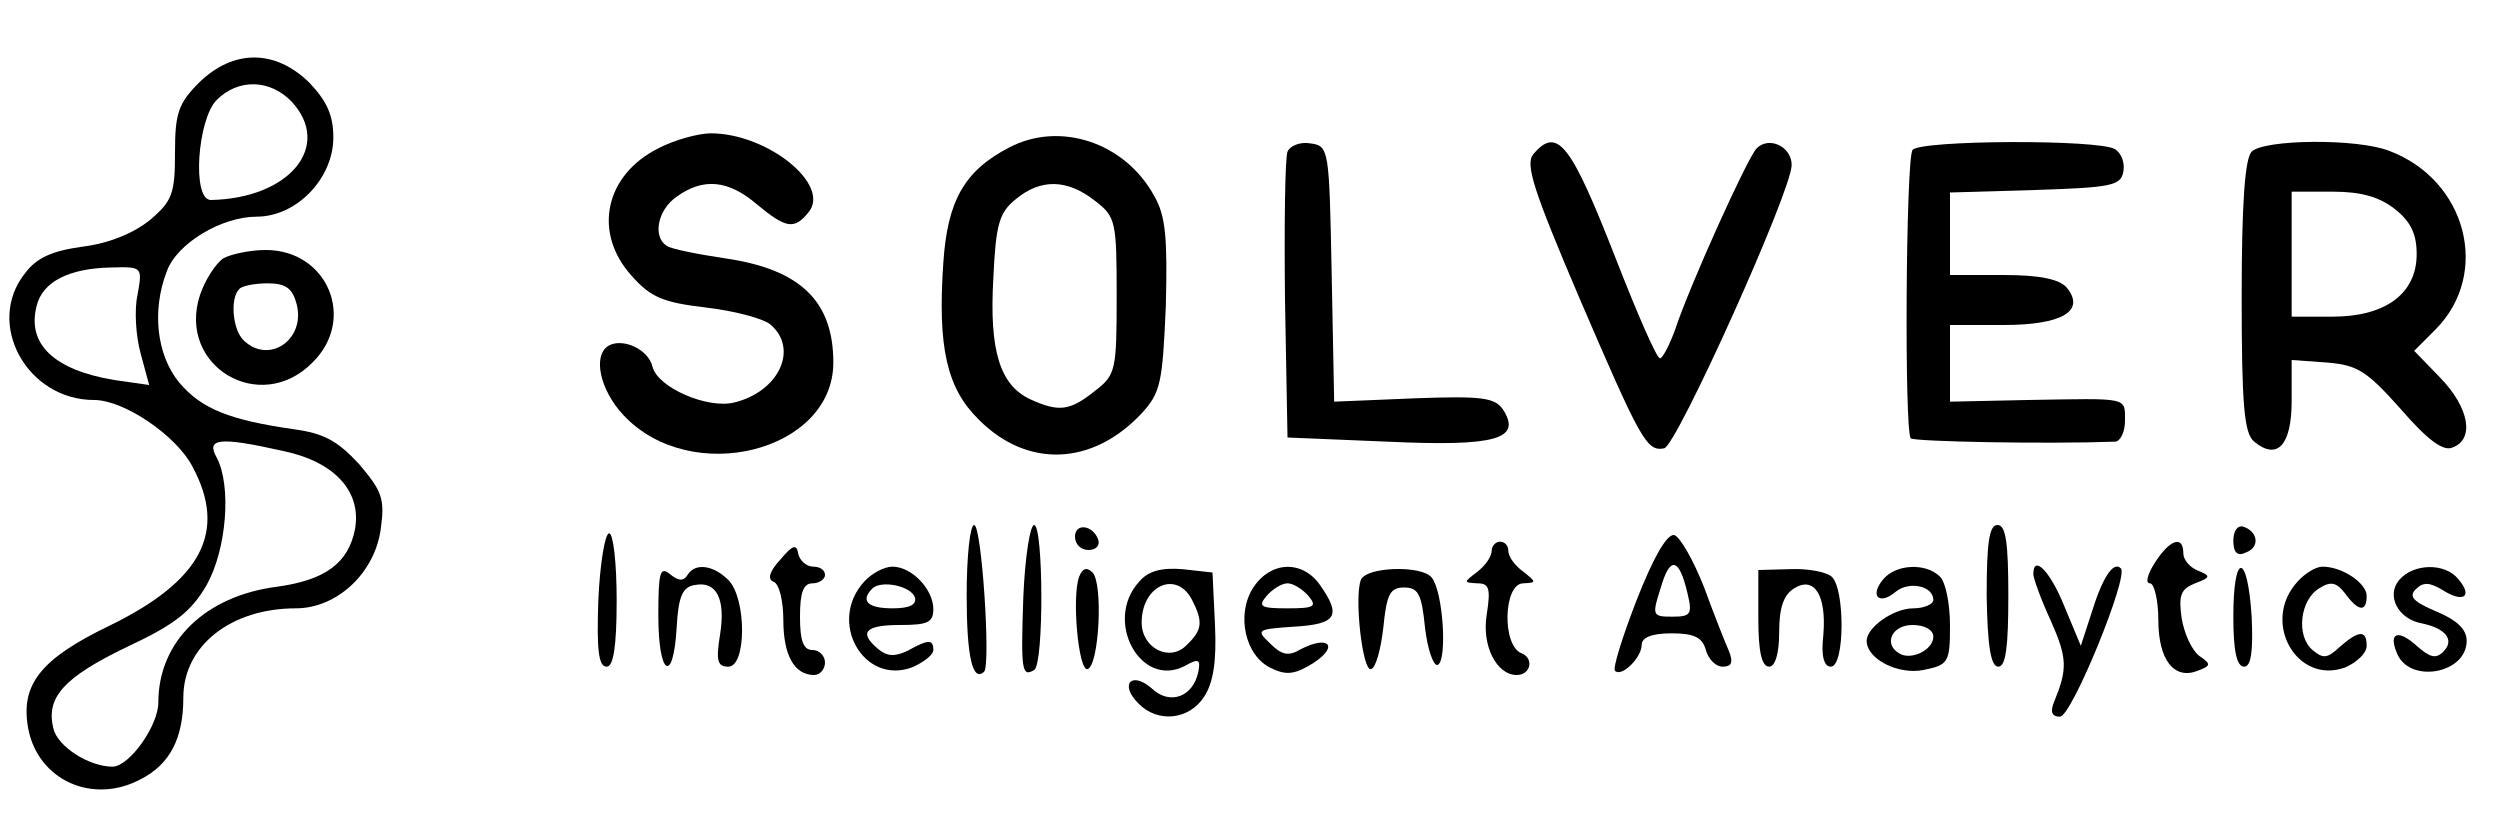 <?xml version="1.0" standalone="no"?>
<!DOCTYPE svg PUBLIC "-//W3C//DTD SVG 20010904//EN"
 "http://www.w3.org/TR/2001/REC-SVG-20010904/DTD/svg10.dtd">
<svg version="1.0" xmlns="http://www.w3.org/2000/svg"
 width="300pt" height="100pt" viewBox="0 0 300 100"
 preserveAspectRatio="xMidYMid meet">
<g transform="translate(0,100) scale(0.1,-0.1)"
fill="#000000" stroke="none">
<path d="M239 901 c-25 -25 -29 -37 -29 -84 0 -49 -3 -58 -30 -81 -20 -16 -49
-28 -81 -32 -36 -5 -55 -13 -69 -32 -48 -60 2 -152 83 -152 36 0 99 -43 118
-80 42 -78 11 -137 -100 -191 -83 -40 -107 -71 -97 -124 12 -61 77 -91 135
-60 35 18 51 49 51 98 0 62 57 107 135 107 49 0 95 42 102 96 5 36 1 45 -26
77 -26 28 -42 37 -79 42 -76 11 -110 24 -137 56 -27 33 -33 86 -15 133 12 34
66 66 108 66 48 0 92 46 92 95 0 27 -8 44 -29 66 -41 40 -91 40 -132 0z m111
-23 c49 -53 -2 -116 -97 -118 -23 0 -16 97 7 120 26 26 64 25 90 -2z m-185
-232 c-4 -18 -2 -50 4 -71 l10 -37 -42 6 c-72 12 -105 43 -93 89 7 29 39 45
89 46 38 1 38 1 32 -33z m174 -187 c63 -13 95 -49 87 -94 -8 -41 -36 -61 -93
-69 -87 -11 -143 -66 -143 -139 0 -28 -35 -77 -55 -77 -28 0 -66 24 -71 46 -9
37 12 61 89 98 58 27 77 43 95 74 24 43 30 119 12 153 -13 23 3 25 79 8z"/>
<path d="M790 822 c-64 -32 -79 -101 -32 -153 23 -26 38 -32 89 -38 34 -4 68
-13 77 -20 35 -29 11 -81 -43 -94 -32 -8 -92 18 -98 43 -5 21 -36 35 -53 25
-19 -12 -10 -53 18 -83 81 -87 252 -44 252 63 0 74 -40 112 -130 125 -33 5
-64 11 -70 15 -17 11 -11 43 12 59 32 23 62 20 96 -9 35 -29 45 -31 62 -10 28
33 -49 95 -117 95 -15 0 -44 -8 -63 -18z"/>
<path d="M1211 823 c-54 -28 -74 -64 -79 -138 -7 -102 4 -151 43 -189 58 -58
136 -55 195 8 23 25 25 37 29 129 2 81 0 108 -14 132 -35 64 -113 90 -174 58z
m103 -64 c25 -19 26 -25 26 -114 0 -89 -1 -95 -26 -114 -30 -24 -43 -26 -78
-10 -36 17 -49 58 -44 145 3 65 7 79 27 95 30 25 62 24 95 -2z"/>
<path d="M1545 818 c-3 -8 -4 -88 -3 -178 l3 -165 120 -5 c130 -6 161 3 139
38 -10 15 -25 17 -107 14 l-96 -4 -3 154 c-3 150 -3 153 -26 156 -12 2 -24 -3
-27 -10z"/>
<path d="M1840 815 c-10 -12 0 -43 55 -172 74 -172 81 -185 102 -181 15 3 153
309 153 340 0 22 -27 35 -42 20 -11 -11 -81 -166 -98 -218 -7 -19 -15 -34 -18
-34 -4 0 -27 53 -52 117 -55 141 -71 162 -100 128z"/>
<path d="M2295 820 c-8 -12 -10 -339 -2 -346 4 -4 163 -7 245 -4 6 0 12 11 12
25 0 29 5 27 -117 25 l-93 -2 0 46 0 46 64 0 c71 0 99 17 76 45 -9 10 -32 15
-76 15 l-64 0 0 50 0 49 102 3 c91 3 103 5 106 22 2 10 -2 22 -10 27 -19 12
-235 11 -243 -1z"/>
<path d="M2702 818 c-8 -8 -12 -61 -12 -174 0 -131 3 -164 15 -174 28 -23 45
-4 45 49 l0 49 42 -3 c37 -3 48 -10 89 -56 32 -37 51 -51 62 -46 27 10 20 48
-15 84 l-31 32 26 26 c66 67 37 179 -56 214 -38 15 -150 14 -165 -1z m172 -69
c19 -15 26 -30 26 -54 0 -47 -37 -75 -101 -75 l-49 0 0 75 0 75 49 0 c34 0 56
-6 75 -21z"/>
<path d="M268 690 c-9 -6 -22 -26 -28 -44 -28 -85 72 -145 135 -81 53 52 18
135 -56 135 -19 0 -42 -5 -51 -10z m88 -55 c11 -43 -34 -73 -64 -43 -13 13
-16 50 -5 61 3 4 19 7 34 7 22 0 30 -6 35 -25z"/>
<path d="M1160 286 c0 -74 7 -105 21 -92 8 9 -3 176 -12 176 -5 0 -9 -38 -9
-84z"/>
<path d="M1228 284 c-3 -88 -2 -97 13 -88 12 7 11 174 0 174 -5 0 -11 -39 -13
-86z"/>
<path d="M1290 356 c0 -9 7 -16 16 -16 9 0 14 5 12 12 -6 18 -28 21 -28 4z"/>
<path d="M2384 285 c1 -61 5 -85 14 -85 9 0 12 24 12 85 0 64 -3 85 -13 85
-10 0 -13 -21 -13 -85z"/>
<path d="M2680 351 c0 -14 5 -19 15 -14 17 6 15 25 -3 31 -7 2 -12 -5 -12 -17z"/>
<path d="M718 280 c-2 -59 0 -80 10 -80 8 0 12 23 12 80 0 44 -4 80 -9 80 -5
0 -11 -36 -13 -80z"/>
<path d="M1964 280 c-17 -44 -29 -82 -26 -85 8 -8 32 16 32 31 0 9 12 14 36
14 27 0 37 -5 41 -20 3 -11 12 -20 20 -20 11 0 13 5 8 18 -4 9 -18 44 -30 77
-13 33 -29 61 -36 63 -9 1 -25 -27 -45 -78z m61 8 c6 -25 4 -28 -18 -28 -24 0
-25 1 -14 35 11 38 22 36 32 -7z"/>
<path d="M936 328 c-13 -14 -15 -23 -8 -26 7 -2 12 -23 12 -46 0 -42 13 -66
37 -66 7 0 13 7 13 15 0 8 -7 15 -15 15 -11 0 -15 11 -15 40 0 29 4 40 15 40
8 0 15 5 15 10 0 6 -6 10 -14 10 -8 0 -16 7 -18 15 -2 13 -7 11 -22 -7z"/>
<path d="M1790 339 c0 -7 -8 -18 -17 -25 -17 -13 -17 -13 0 -14 14 0 16 -6 11
-38 -6 -37 12 -72 36 -72 17 0 21 20 6 26 -24 9 -22 84 2 84 16 1 16 1 0 14
-10 7 -18 18 -18 25 0 6 -4 11 -10 11 -5 0 -10 -5 -10 -11z"/>
<path d="M2586 325 c-9 -14 -12 -25 -6 -25 5 0 10 -20 10 -44 0 -48 19 -72 47
-61 16 6 17 8 2 18 -9 7 -18 27 -21 45 -4 28 -1 35 16 42 19 7 19 9 4 15 -10
4 -18 13 -18 21 0 22 -16 17 -34 -11z"/>
<path d="M790 261 c0 -72 18 -83 22 -14 2 37 7 49 22 51 26 5 37 -17 30 -60
-5 -31 -3 -38 10 -38 22 0 22 82 0 104 -18 18 -40 21 -49 6 -5 -8 -11 -7 -21
1 -12 10 -14 2 -14 -50z"/>
<path d="M1037 302 c-44 -48 -1 -124 57 -103 14 6 26 15 26 21 0 13 -6 13 -31
-1 -15 -7 -24 -7 -35 2 -24 20 -16 29 26 29 33 0 40 3 40 19 0 24 -26 51 -49
51 -10 0 -25 -8 -34 -18z m61 -19 c2 -9 -7 -13 -27 -13 -30 0 -39 9 -24 24 11
10 46 3 51 -11z"/>
<path d="M1295 308 c-9 -24 -1 -113 10 -111 14 4 19 103 6 116 -7 7 -12 5 -16
-5z"/>
<path d="M1367 302 c-43 -47 2 -129 55 -101 16 9 19 8 16 -7 -6 -30 -34 -41
-56 -20 -24 21 -39 5 -16 -18 23 -24 61 -20 79 8 11 17 15 42 13 86 l-3 63
-36 4 c-25 2 -41 -2 -52 -15z m63 -21 c14 -27 13 -37 -6 -55 -20 -21 -54 -4
-54 27 0 44 41 63 60 28z"/>
<path d="M1504 295 c-21 -32 -10 -83 22 -97 18 -9 29 -7 51 7 30 20 17 33 -16
16 -15 -9 -23 -7 -37 7 -17 16 -16 17 29 20 51 3 57 13 31 50 -21 30 -59 29
-80 -3z m66 -10 c11 -13 7 -15 -25 -15 -32 0 -36 2 -25 15 7 8 18 15 25 15 7
0 18 -7 25 -15z"/>
<path d="M1633 304 c-8 -21 2 -109 12 -107 6 1 12 24 15 50 4 40 8 48 25 48
17 0 21 -8 25 -48 3 -26 10 -46 15 -45 12 4 7 88 -7 105 -12 15 -79 13 -85 -3z"/>
<path d="M2110 258 c0 -40 4 -58 13 -58 7 0 12 15 12 41 0 29 5 45 18 53 24
15 39 -8 35 -56 -3 -26 1 -38 9 -38 17 0 17 94 1 108 -7 6 -30 10 -50 9 l-38
-1 0 -58z"/>
<path d="M2260 305 c-17 -20 -5 -32 15 -15 16 13 45 7 45 -10 0 -5 -11 -10
-24 -10 -24 0 -56 -23 -56 -39 0 -22 38 -41 68 -35 30 6 32 9 32 53 0 26 -5
52 -12 59 -17 17 -53 15 -68 -3z m60 -69 c0 -16 -27 -29 -41 -20 -19 11 -9 34
16 34 15 0 25 -6 25 -14z"/>
<path d="M2440 311 c0 -5 9 -30 21 -56 20 -45 20 -58 4 -97 -5 -12 -3 -18 7
-18 14 0 83 169 73 178 -9 9 -22 -11 -35 -53 l-13 -40 -20 48 c-17 42 -37 62
-37 38z"/>
<path d="M2680 260 c0 -41 4 -60 13 -60 8 0 11 17 9 60 -5 78 -22 78 -22 0z"/>
<path d="M2757 302 c-44 -48 -1 -124 57 -103 14 6 26 17 26 26 0 19 -9 19 -32
-1 -15 -14 -20 -15 -33 -4 -20 17 -15 60 8 74 14 9 21 7 31 -6 16 -22 26 -23
26 -3 0 15 -29 35 -53 35 -8 0 -21 -8 -30 -18z"/>
<path d="M2879 304 c-16 -19 -1 -47 27 -52 29 -6 40 -20 26 -34 -9 -9 -16 -7
-32 7 -22 20 -34 16 -24 -8 14 -38 84 -26 84 14 0 14 -12 25 -36 35 -28 12
-34 18 -25 27 9 9 17 8 32 -1 25 -16 37 -8 19 13 -16 20 -54 19 -71 -1z"/>
</g>
</svg>
